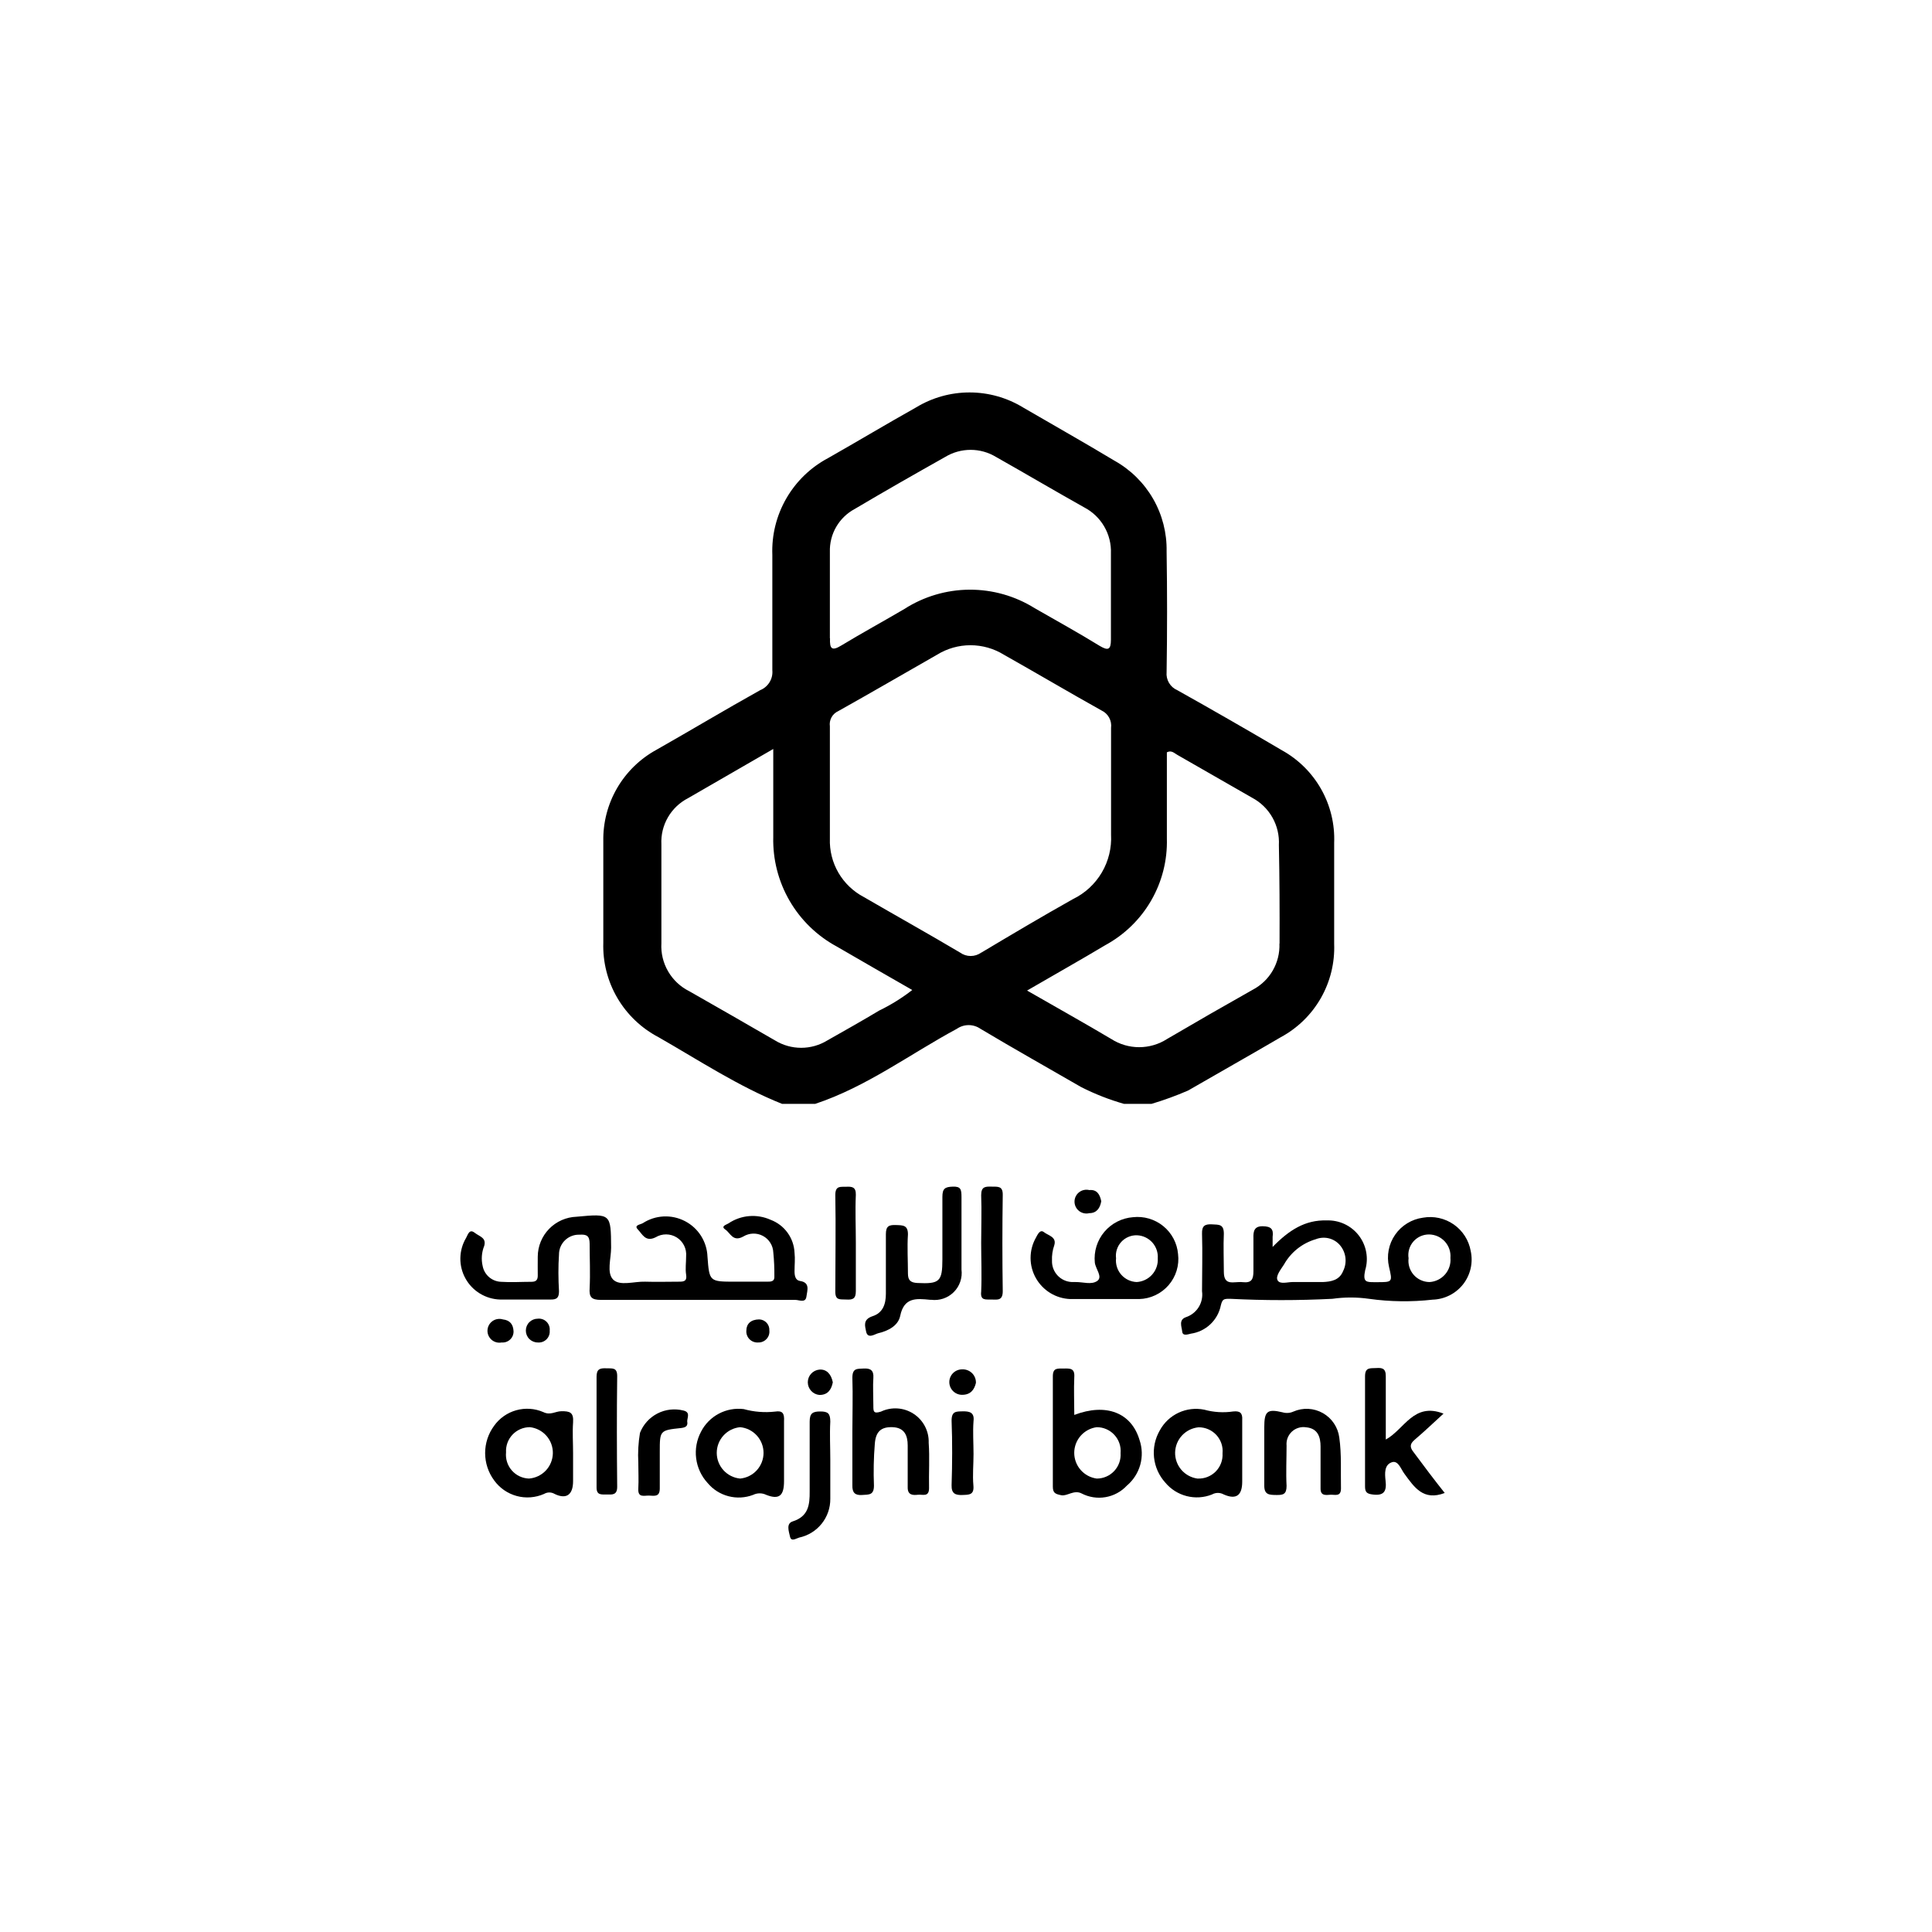 <svg width="96" height="96" viewBox="0 0 96 96" fill="none" xmlns="http://www.w3.org/2000/svg">
<path d="M63.7 37.282C61.975 36.266 60.241 35.27 58.498 34.294C58.326 34.22 58.181 34.092 58.086 33.93C57.991 33.768 57.949 33.58 57.968 33.394C57.999 31.393 57.999 29.394 57.968 27.398C57.986 26.484 57.754 25.581 57.299 24.788C56.843 23.995 56.18 23.34 55.38 22.893C53.881 21.992 52.355 21.131 50.829 20.243C50.03 19.757 49.112 19.5 48.176 19.5C47.239 19.5 46.321 19.757 45.522 20.243C44.056 21.065 42.609 21.933 41.15 22.761C40.281 23.222 39.56 23.919 39.07 24.77C38.579 25.622 38.339 26.595 38.377 27.577C38.377 29.485 38.377 31.393 38.377 33.301C38.397 33.509 38.349 33.718 38.24 33.897C38.131 34.076 37.967 34.216 37.773 34.294C36.048 35.255 34.337 36.282 32.632 37.249C31.815 37.693 31.135 38.352 30.667 39.154C30.199 39.956 29.961 40.872 29.978 41.8C29.978 43.483 29.978 45.166 29.978 46.848C29.948 47.809 30.19 48.758 30.676 49.588C31.162 50.417 31.872 51.093 32.724 51.539C34.715 52.678 36.705 53.99 38.861 54.851H40.506C43.061 54.003 45.21 52.38 47.545 51.121C47.718 51.002 47.922 50.937 48.133 50.937C48.342 50.937 48.547 51.002 48.72 51.121C50.371 52.108 52.037 53.042 53.722 54.016C54.403 54.362 55.116 54.641 55.851 54.851H57.218C57.837 54.666 58.444 54.445 59.036 54.188C60.568 53.301 62.114 52.433 63.64 51.539C64.472 51.09 65.161 50.418 65.63 49.599C66.099 48.779 66.329 47.845 66.294 46.901V41.886C66.331 40.954 66.108 40.03 65.65 39.217C65.192 38.404 64.517 37.734 63.7 37.282ZM41.236 31.717C41.236 30.969 41.236 30.214 41.236 29.465C41.236 28.716 41.236 28.14 41.236 27.425C41.223 26.99 41.331 26.559 41.549 26.183C41.767 25.806 42.086 25.497 42.47 25.291C43.956 24.41 45.456 23.556 46.962 22.708C47.343 22.476 47.782 22.353 48.229 22.353C48.676 22.353 49.114 22.476 49.496 22.708C50.962 23.536 52.408 24.39 53.874 25.212C54.289 25.428 54.634 25.758 54.869 26.163C55.104 26.567 55.219 27.03 55.201 27.497C55.201 28.928 55.201 30.359 55.201 31.79C55.201 32.294 55.055 32.334 54.657 32.102C53.582 31.439 52.494 30.843 51.413 30.22C50.441 29.613 49.316 29.294 48.17 29.301C47.023 29.308 45.902 29.641 44.938 30.26C43.903 30.869 42.842 31.446 41.813 32.069C41.322 32.373 41.223 32.227 41.243 31.717H41.236ZM43.711 50.2C42.848 50.717 41.979 51.207 41.11 51.698C40.719 51.938 40.269 52.065 39.81 52.065C39.351 52.065 38.901 51.938 38.51 51.698C37.096 50.883 35.677 50.061 34.25 49.253C33.811 49.035 33.445 48.692 33.199 48.268C32.952 47.844 32.836 47.358 32.864 46.868C32.864 45.232 32.864 43.596 32.864 41.959C32.84 41.489 32.952 41.022 33.188 40.614C33.423 40.207 33.771 39.875 34.191 39.66L38.423 37.216C38.423 38.779 38.423 40.184 38.423 41.595C38.396 42.704 38.677 43.799 39.234 44.759C39.791 45.719 40.604 46.506 41.581 47.034C42.809 47.749 44.049 48.458 45.33 49.193C44.828 49.583 44.288 49.92 43.717 50.2H43.711ZM48.759 47.332C48.606 47.443 48.422 47.503 48.232 47.503C48.042 47.503 47.858 47.443 47.705 47.332C46.119 46.391 44.514 45.497 42.928 44.576C42.4 44.3 41.961 43.88 41.661 43.366C41.362 42.851 41.215 42.263 41.236 41.668C41.236 40.78 41.236 39.892 41.236 39.018C41.236 38.037 41.236 37.031 41.236 36.09C41.214 35.936 41.243 35.778 41.318 35.642C41.394 35.506 41.512 35.398 41.654 35.334C43.299 34.414 44.925 33.466 46.563 32.532C47.062 32.224 47.636 32.061 48.222 32.061C48.808 32.061 49.382 32.224 49.881 32.532C51.506 33.447 53.105 34.394 54.73 35.301C54.892 35.376 55.026 35.501 55.112 35.657C55.198 35.813 55.231 35.993 55.208 36.169C55.208 37.938 55.208 39.707 55.208 41.469C55.243 42.13 55.083 42.787 54.747 43.357C54.41 43.927 53.913 44.386 53.317 44.675C51.758 45.55 50.265 46.438 48.766 47.332H48.759ZM63.574 46.888C63.592 47.356 63.477 47.82 63.242 48.226C63.008 48.632 62.662 48.962 62.247 49.18C60.827 49.98 59.41 50.794 57.994 51.625C57.58 51.892 57.097 52.034 56.604 52.034C56.111 52.034 55.629 51.892 55.215 51.625C53.888 50.836 52.508 50.068 51.035 49.22C52.402 48.425 53.689 47.703 54.916 46.968C55.867 46.453 56.658 45.686 57.199 44.75C57.74 43.815 58.011 42.748 57.981 41.668C57.981 40.237 57.981 38.806 57.981 37.382C58.213 37.262 58.352 37.428 58.498 37.507L62.22 39.641C62.643 39.866 62.992 40.207 63.227 40.623C63.462 41.04 63.573 41.515 63.547 41.992C63.58 43.615 63.587 45.252 63.58 46.888H63.574Z" fill="black"/>
<path d="M40.072 64.419C40.031 64.762 39.711 64.591 39.521 64.591C37.909 64.591 36.303 64.591 34.691 64.591C33.08 64.591 31.468 64.591 29.862 64.591C29.382 64.591 29.269 64.449 29.299 63.999C29.335 63.272 29.299 62.539 29.299 61.806C29.299 61.404 29.151 61.328 28.795 61.351C28.663 61.346 28.53 61.368 28.407 61.416C28.283 61.464 28.17 61.535 28.075 61.628C27.979 61.72 27.904 61.831 27.852 61.953C27.801 62.075 27.775 62.206 27.776 62.338C27.735 62.929 27.741 63.556 27.776 64.159C27.776 64.484 27.669 64.579 27.355 64.573C26.52 64.573 25.684 64.573 24.849 64.573C24.495 64.563 24.15 64.46 23.848 64.276C23.546 64.092 23.297 63.833 23.127 63.523C22.956 63.214 22.869 62.866 22.875 62.513C22.881 62.16 22.979 61.814 23.16 61.511C23.249 61.351 23.32 61.05 23.581 61.251C23.841 61.452 24.173 61.499 24.061 61.907C23.932 62.226 23.905 62.577 23.984 62.912C24.025 63.125 24.137 63.317 24.301 63.459C24.466 63.6 24.673 63.683 24.89 63.692C25.394 63.727 25.904 63.692 26.413 63.692C26.668 63.692 26.727 63.568 26.721 63.349C26.715 63.13 26.721 62.758 26.721 62.439C26.724 61.925 26.926 61.431 27.285 61.062C27.644 60.693 28.132 60.477 28.647 60.459C30.36 60.299 30.354 60.305 30.366 61.995C30.366 62.539 30.135 63.243 30.466 63.58C30.798 63.917 31.509 63.668 32.054 63.686C32.6 63.704 33.192 63.686 33.767 63.686C34.01 63.686 34.14 63.639 34.093 63.337C34.046 63.036 34.093 62.746 34.093 62.427C34.11 62.243 34.075 62.057 33.993 61.892C33.911 61.726 33.784 61.586 33.627 61.488C33.469 61.39 33.288 61.337 33.102 61.336C32.917 61.335 32.735 61.385 32.576 61.481C32.072 61.73 31.918 61.322 31.699 61.097C31.48 60.872 31.812 60.855 31.942 60.778C32.25 60.578 32.606 60.463 32.973 60.445C33.341 60.427 33.706 60.507 34.033 60.676C34.359 60.844 34.635 61.096 34.832 61.406C35.029 61.716 35.14 62.072 35.154 62.439C35.248 63.686 35.248 63.686 36.54 63.686H38.117C38.306 63.686 38.496 63.686 38.478 63.414C38.482 63.019 38.464 62.625 38.425 62.232C38.418 62.062 38.367 61.897 38.276 61.753C38.185 61.609 38.059 61.491 37.908 61.411C37.758 61.331 37.589 61.292 37.419 61.297C37.249 61.302 37.083 61.351 36.937 61.44C36.416 61.73 36.297 61.268 36.043 61.097C35.788 60.926 36.102 60.855 36.197 60.79C36.502 60.584 36.855 60.459 37.222 60.428C37.59 60.397 37.959 60.461 38.294 60.612C38.631 60.739 38.923 60.962 39.133 61.253C39.344 61.544 39.465 61.891 39.48 62.25C39.515 62.551 39.48 62.841 39.48 63.166C39.48 63.373 39.515 63.615 39.752 63.651C40.262 63.727 40.114 64.112 40.072 64.419Z" fill="black"/>
<path d="M73.079 62.161C73.032 61.897 72.934 61.645 72.79 61.419C72.645 61.193 72.458 60.997 72.237 60.843C72.017 60.69 71.769 60.581 71.507 60.523C71.244 60.465 70.973 60.459 70.708 60.506C70.431 60.543 70.164 60.638 69.926 60.784C69.687 60.93 69.481 61.124 69.323 61.354C69.163 61.584 69.054 61.844 69.002 62.119C68.95 62.393 68.956 62.675 69.019 62.947C69.197 63.71 69.197 63.71 68.427 63.71H68.302C67.882 63.71 67.71 63.71 67.834 63.119C67.924 62.825 67.941 62.515 67.885 62.214C67.83 61.912 67.703 61.629 67.515 61.386C67.327 61.144 67.084 60.95 66.805 60.82C66.527 60.691 66.221 60.63 65.914 60.642C64.854 60.612 64.054 61.121 63.236 61.96C63.236 61.688 63.236 61.576 63.236 61.458C63.289 61.073 63.159 60.937 62.744 60.931C62.329 60.926 62.27 61.168 62.282 61.523C62.282 62.066 62.282 62.616 62.282 63.166C62.282 63.574 62.187 63.757 61.749 63.71C61.31 63.663 60.812 63.934 60.812 63.19C60.812 62.557 60.783 61.931 60.812 61.304C60.812 60.825 60.575 60.855 60.22 60.837C59.864 60.819 59.716 60.914 59.728 61.304C59.758 62.256 59.728 63.207 59.728 64.159C59.767 64.433 59.71 64.711 59.565 64.947C59.419 65.182 59.196 65.359 58.934 65.448C58.549 65.578 58.721 65.932 58.744 66.169C58.768 66.405 59.035 66.299 59.177 66.269C59.541 66.216 59.879 66.052 60.146 65.799C60.412 65.546 60.593 65.217 60.664 64.857C60.741 64.555 60.8 64.531 61.132 64.537C62.822 64.623 64.515 64.623 66.205 64.537C66.808 64.451 67.421 64.451 68.024 64.537C69.073 64.684 70.136 64.698 71.188 64.579C71.482 64.57 71.769 64.497 72.031 64.364C72.293 64.232 72.522 64.043 72.703 63.813C72.883 63.582 73.01 63.314 73.075 63.029C73.14 62.743 73.141 62.447 73.079 62.161ZM66.738 63.16C66.554 63.615 66.145 63.686 65.731 63.704H64.226C63.971 63.704 63.603 63.828 63.485 63.621C63.366 63.414 63.645 63.077 63.799 62.835C64.141 62.224 64.709 61.772 65.381 61.576C65.584 61.496 65.805 61.48 66.017 61.529C66.229 61.579 66.421 61.692 66.566 61.854C66.722 62.03 66.821 62.248 66.852 62.481C66.882 62.713 66.843 62.95 66.738 63.16ZM71.016 63.704C70.869 63.701 70.723 63.667 70.59 63.604C70.456 63.542 70.337 63.452 70.24 63.34C70.144 63.229 70.072 63.098 70.029 62.957C69.986 62.816 69.973 62.668 69.991 62.522C69.968 62.374 69.977 62.222 70.019 62.078C70.061 61.934 70.133 61.801 70.232 61.688C70.331 61.575 70.454 61.486 70.591 61.425C70.729 61.365 70.878 61.336 71.028 61.339C71.175 61.344 71.319 61.378 71.452 61.439C71.584 61.501 71.703 61.589 71.801 61.698C71.898 61.807 71.973 61.935 72.019 62.073C72.066 62.212 72.083 62.358 72.071 62.504C72.084 62.651 72.068 62.798 72.023 62.938C71.978 63.079 71.905 63.209 71.809 63.32C71.713 63.432 71.595 63.523 71.463 63.589C71.331 63.655 71.188 63.694 71.04 63.704H71.016Z" fill="black"/>
<path d="M58.537 62.315C58.514 62.046 58.438 61.785 58.312 61.547C58.186 61.308 58.014 61.097 57.805 60.927C57.596 60.756 57.355 60.629 57.096 60.552C56.837 60.476 56.565 60.452 56.297 60.482C56.023 60.503 55.756 60.578 55.512 60.703C55.267 60.828 55.051 61.001 54.874 61.21C54.697 61.42 54.565 61.663 54.483 61.925C54.402 62.187 54.374 62.462 54.401 62.734C54.436 63.054 54.81 63.45 54.519 63.651C54.229 63.852 53.808 63.698 53.447 63.704H53.263C52.992 63.693 52.735 63.576 52.55 63.378C52.365 63.18 52.265 62.917 52.273 62.646C52.261 62.385 52.299 62.124 52.386 61.877C52.516 61.458 52.084 61.393 51.876 61.227C51.669 61.062 51.55 61.369 51.468 61.511C51.297 61.816 51.208 62.16 51.209 62.51C51.209 62.859 51.3 63.203 51.472 63.508C51.644 63.813 51.891 64.068 52.19 64.251C52.489 64.433 52.83 64.536 53.18 64.549C53.731 64.549 54.282 64.549 54.827 64.549C55.373 64.549 56.013 64.549 56.605 64.549C56.884 64.542 57.158 64.477 57.409 64.358C57.661 64.239 57.885 64.069 58.067 63.859C58.249 63.648 58.385 63.402 58.466 63.136C58.547 62.87 58.571 62.59 58.537 62.315ZM56.481 63.704C56.334 63.698 56.19 63.663 56.057 63.599C55.925 63.535 55.807 63.446 55.711 63.335C55.615 63.224 55.542 63.094 55.499 62.955C55.455 62.815 55.44 62.667 55.456 62.522C55.437 62.375 55.451 62.226 55.497 62.086C55.542 61.945 55.617 61.816 55.718 61.707C55.818 61.599 55.941 61.513 56.078 61.457C56.215 61.4 56.362 61.374 56.51 61.381C56.653 61.388 56.793 61.424 56.922 61.486C57.05 61.548 57.166 61.635 57.261 61.741C57.355 61.848 57.428 61.972 57.474 62.108C57.52 62.242 57.539 62.385 57.529 62.528C57.538 62.673 57.518 62.82 57.47 62.958C57.422 63.096 57.347 63.224 57.25 63.333C57.153 63.442 57.034 63.531 56.902 63.595C56.77 63.658 56.627 63.696 56.481 63.704Z" fill="black"/>
<path d="M56.623 71.554C56.22 70.195 54.964 69.704 53.381 70.307C53.381 69.662 53.352 69.042 53.381 68.427C53.411 67.984 53.174 67.996 52.86 68.001C52.546 68.007 52.309 67.948 52.315 68.409C52.315 70.23 52.315 72.051 52.315 73.871C52.315 74.191 52.445 74.238 52.735 74.297C53.026 74.356 53.364 74.013 53.743 74.208C54.108 74.397 54.525 74.463 54.931 74.393C55.336 74.324 55.708 74.124 55.989 73.824C56.311 73.553 56.544 73.192 56.658 72.787C56.771 72.382 56.759 71.952 56.623 71.554ZM54.495 73.469C54.186 73.427 53.902 73.275 53.697 73.04C53.491 72.805 53.378 72.504 53.378 72.192C53.378 71.881 53.491 71.58 53.697 71.345C53.902 71.11 54.186 70.958 54.495 70.916C54.66 70.915 54.824 70.949 54.975 71.015C55.126 71.081 55.262 71.177 55.373 71.299C55.485 71.42 55.57 71.563 55.623 71.719C55.676 71.875 55.695 72.04 55.681 72.204C55.692 72.366 55.67 72.529 55.615 72.682C55.561 72.835 55.475 72.976 55.364 73.094C55.253 73.213 55.118 73.308 54.969 73.372C54.819 73.437 54.658 73.47 54.495 73.469Z" fill="black"/>
<path d="M47.776 59.483C47.776 60.074 47.776 60.665 47.776 61.257C47.776 61.848 47.776 62.474 47.776 63.083C47.802 63.287 47.781 63.494 47.714 63.689C47.647 63.883 47.537 64.06 47.391 64.205C47.245 64.35 47.067 64.46 46.872 64.526C46.677 64.591 46.469 64.612 46.264 64.585H46.205C45.536 64.519 44.919 64.454 44.73 65.388C44.629 65.873 44.137 66.133 43.627 66.251C43.456 66.299 43.112 66.547 43.035 66.157C42.987 65.897 42.857 65.566 43.361 65.4C43.865 65.235 44.019 64.809 44.019 64.283C44.019 63.29 44.019 62.297 44.019 61.327C44.019 60.914 44.179 60.86 44.522 60.872C44.866 60.884 45.115 60.872 45.115 61.333C45.073 61.978 45.115 62.628 45.115 63.278C45.115 63.615 45.245 63.733 45.583 63.751C46.685 63.804 46.827 63.686 46.827 62.569C46.827 61.452 46.827 60.5 46.827 59.471C46.827 59.057 46.958 58.975 47.349 58.963C47.74 58.951 47.776 59.099 47.776 59.483Z" fill="black"/>
<path d="M46.164 73.942C46.164 74.403 45.85 74.25 45.619 74.273C45.388 74.297 45.091 74.315 45.103 73.895C45.103 73.203 45.103 72.512 45.103 71.826C45.103 71.329 44.943 70.939 44.357 70.916C43.77 70.892 43.509 71.146 43.468 71.755C43.412 72.441 43.399 73.13 43.426 73.818C43.426 74.303 43.177 74.261 42.834 74.285C42.49 74.309 42.342 74.173 42.354 73.8C42.354 72.914 42.354 72.027 42.354 71.128C42.354 70.23 42.383 69.355 42.354 68.457C42.354 67.972 42.597 68.019 42.917 68.001C43.237 67.984 43.426 68.078 43.397 68.468C43.367 68.859 43.397 69.396 43.397 69.863C43.397 70.124 43.397 70.265 43.776 70.141C44.033 70.019 44.317 69.966 44.601 69.985C44.885 70.004 45.159 70.096 45.397 70.252C45.635 70.407 45.829 70.621 45.96 70.873C46.091 71.125 46.156 71.406 46.146 71.69C46.2 72.435 46.146 73.192 46.164 73.942Z" fill="black"/>
<path d="M27.895 70.123C27.599 70.123 27.35 70.342 26.994 70.165C26.571 69.982 26.097 69.95 25.653 70.074C25.208 70.198 24.82 70.47 24.553 70.845C24.262 71.238 24.106 71.713 24.106 72.201C24.106 72.689 24.262 73.165 24.553 73.558C24.826 73.938 25.222 74.212 25.674 74.335C26.126 74.458 26.607 74.421 27.035 74.232C27.114 74.185 27.204 74.16 27.296 74.16C27.388 74.16 27.478 74.185 27.557 74.232C28.15 74.521 28.476 74.267 28.476 73.599V72.198C28.476 71.69 28.44 71.182 28.476 70.679C28.511 70.177 28.316 70.118 27.895 70.123ZM26.289 73.469C26.126 73.464 25.966 73.426 25.819 73.357C25.672 73.288 25.541 73.189 25.433 73.067C25.326 72.945 25.245 72.802 25.196 72.648C25.146 72.493 25.129 72.33 25.145 72.169C25.136 72.008 25.159 71.846 25.214 71.695C25.269 71.543 25.355 71.404 25.466 71.287C25.577 71.169 25.711 71.076 25.86 71.012C26.008 70.948 26.169 70.915 26.33 70.915C26.648 70.951 26.942 71.104 27.153 71.345C27.364 71.585 27.477 71.895 27.471 72.214C27.465 72.533 27.34 72.839 27.121 73.071C26.901 73.303 26.602 73.445 26.283 73.469H26.289Z" fill="black"/>
<path d="M38.514 70.141C37.991 70.2 37.462 70.158 36.955 70.017C36.529 69.964 36.096 70.044 35.717 70.245C35.337 70.446 35.029 70.758 34.834 71.14C34.618 71.547 34.533 72.01 34.592 72.466C34.65 72.922 34.848 73.349 35.16 73.688C35.428 74.01 35.79 74.24 36.196 74.346C36.602 74.452 37.031 74.429 37.423 74.279C37.525 74.229 37.636 74.203 37.749 74.203C37.862 74.203 37.974 74.229 38.075 74.279C38.721 74.533 38.958 74.315 38.958 73.599C38.958 73.156 38.958 72.707 38.958 72.263C38.958 71.714 38.958 71.164 38.958 70.62C38.982 70.23 38.887 70.082 38.514 70.141ZM36.777 73.469C36.459 73.439 36.164 73.291 35.949 73.055C35.734 72.819 35.615 72.511 35.615 72.192C35.615 71.874 35.734 71.566 35.949 71.33C36.164 71.094 36.459 70.946 36.777 70.916C37.096 70.946 37.391 71.094 37.606 71.33C37.821 71.566 37.94 71.874 37.94 72.192C37.94 72.511 37.821 72.819 37.606 73.055C37.391 73.291 37.096 73.439 36.777 73.469Z" fill="black"/>
<path d="M61.275 70.135C60.796 70.206 60.307 70.176 59.841 70.047C59.41 69.959 58.963 70.011 58.565 70.196C58.167 70.381 57.839 70.69 57.63 71.075C57.395 71.481 57.294 71.951 57.343 72.417C57.392 72.883 57.588 73.322 57.903 73.67C58.178 74 58.549 74.234 58.965 74.34C59.382 74.447 59.821 74.419 60.22 74.261C60.31 74.21 60.412 74.182 60.516 74.182C60.62 74.182 60.722 74.21 60.812 74.261C61.435 74.533 61.725 74.297 61.725 73.623V72.198C61.725 71.654 61.725 71.105 61.725 70.561C61.749 70.2 61.606 70.1 61.275 70.135ZM59.497 73.469C59.185 73.425 58.899 73.268 58.695 73.028C58.492 72.788 58.383 72.481 58.391 72.166C58.4 71.852 58.523 71.551 58.739 71.322C58.955 71.092 59.248 70.95 59.562 70.921C59.728 70.921 59.892 70.955 60.043 71.021C60.195 71.087 60.331 71.185 60.443 71.306C60.554 71.428 60.639 71.573 60.692 71.729C60.744 71.886 60.763 72.052 60.747 72.216C60.757 72.381 60.733 72.546 60.675 72.7C60.617 72.855 60.528 72.996 60.412 73.114C60.297 73.232 60.158 73.324 60.004 73.386C59.851 73.447 59.686 73.475 59.521 73.469H59.497Z" fill="black"/>
<path d="M71.787 74.185C70.726 74.593 70.276 73.901 69.79 73.239C69.618 73.014 69.493 72.588 69.197 72.648C68.765 72.76 68.812 73.239 68.848 73.576C68.907 74.078 68.788 74.338 68.208 74.261C67.911 74.226 67.828 74.137 67.828 73.859C67.828 72.033 67.828 70.212 67.828 68.386C67.828 67.924 68.095 67.996 68.379 67.978C68.664 67.96 68.865 67.978 68.859 68.391C68.859 69.402 68.859 70.413 68.859 71.53C69.79 71.022 70.24 69.662 71.728 70.242C71.236 70.691 70.779 71.129 70.299 71.536C70.039 71.755 70.045 71.921 70.258 72.181C70.756 72.855 71.265 73.528 71.787 74.185Z" fill="black"/>
<path d="M66.632 73.966C66.632 74.386 66.329 74.261 66.11 74.273C65.891 74.285 65.606 74.35 65.618 73.942C65.618 73.257 65.618 72.565 65.618 71.879C65.618 71.424 65.494 70.975 64.901 70.922C64.774 70.901 64.644 70.91 64.521 70.948C64.398 70.985 64.285 71.05 64.191 71.138C64.097 71.226 64.025 71.335 63.979 71.455C63.934 71.575 63.917 71.704 63.929 71.832C63.929 72.5 63.894 73.174 63.929 73.836C63.929 74.261 63.746 74.291 63.414 74.285C63.082 74.279 62.821 74.285 62.821 73.824C62.821 73.363 62.821 72.73 62.821 72.181V70.922C62.821 70.129 62.964 69.993 63.728 70.177C63.906 70.23 64.098 70.218 64.267 70.141C64.501 70.039 64.755 69.992 65.01 70.005C65.264 70.019 65.512 70.091 65.734 70.217C65.956 70.343 66.145 70.518 66.286 70.73C66.428 70.942 66.517 71.183 66.549 71.436C66.667 72.263 66.614 73.121 66.632 73.966Z" fill="black"/>
<path d="M41.257 70.644C41.222 71.27 41.257 71.897 41.257 72.529C41.257 73.174 41.257 73.824 41.257 74.474C41.262 74.924 41.11 75.362 40.828 75.713C40.547 76.064 40.152 76.307 39.711 76.401C39.557 76.443 39.314 76.626 39.255 76.354C39.195 76.082 39.053 75.704 39.391 75.597C40.173 75.349 40.238 74.77 40.232 74.108C40.232 72.925 40.232 71.796 40.232 70.644C40.232 70.224 40.38 70.135 40.76 70.135C41.139 70.135 41.257 70.23 41.257 70.644Z" fill="black"/>
<path d="M30.668 73.877C30.668 74.291 30.431 74.267 30.158 74.261C29.886 74.255 29.631 74.315 29.643 73.883C29.643 72.949 29.643 72.015 29.643 71.087C29.643 70.159 29.643 69.314 29.643 68.409C29.643 68.025 29.809 67.978 30.123 67.99C30.437 68.001 30.674 67.936 30.668 68.397C30.644 70.236 30.65 72.062 30.668 73.877Z" fill="black"/>
<path d="M49.826 64.159C49.826 64.614 49.589 64.585 49.293 64.573C48.996 64.561 48.7 64.65 48.754 64.177C48.789 63.373 48.754 62.563 48.754 61.753C48.754 60.943 48.783 60.175 48.754 59.389C48.754 58.951 48.967 58.957 49.275 58.963C49.583 58.969 49.832 58.922 49.826 59.371C49.802 60.967 49.802 62.563 49.826 64.159Z" fill="black"/>
<path d="M34.147 70.626C34.188 70.851 34.087 70.927 33.85 70.957C32.784 71.069 32.784 71.081 32.784 72.139C32.784 72.73 32.784 73.357 32.784 73.96C32.784 74.403 32.505 74.321 32.25 74.315C31.995 74.309 31.693 74.433 31.717 73.972C31.741 73.511 31.717 73.168 31.717 72.677C31.69 72.183 31.718 71.688 31.8 71.199C31.961 70.783 32.27 70.441 32.667 70.236C33.065 70.031 33.523 69.979 33.957 70.088C34.318 70.171 34.147 70.437 34.147 70.626Z" fill="black"/>
<path d="M42.526 59.371C42.49 60.157 42.526 60.943 42.526 61.735C42.526 62.528 42.526 63.349 42.526 64.159C42.526 64.543 42.365 64.591 42.051 64.573C41.737 64.555 41.5 64.632 41.506 64.165C41.506 62.569 41.536 60.973 41.506 59.377C41.506 58.904 41.767 58.981 42.045 58.969C42.324 58.957 42.537 58.969 42.526 59.371Z" fill="black"/>
<path d="M48.368 73.818C48.41 74.291 48.149 74.273 47.817 74.285C47.485 74.297 47.272 74.226 47.284 73.8C47.319 72.73 47.325 71.654 47.284 70.59C47.284 70.118 47.509 70.135 47.835 70.129C48.161 70.123 48.428 70.171 48.374 70.614C48.333 71.152 48.374 71.702 48.374 72.246C48.374 72.789 48.321 73.286 48.368 73.818Z" fill="black"/>
<path d="M48.493 68.717C48.41 69.065 48.22 69.308 47.805 69.308C47.637 69.308 47.476 69.241 47.357 69.123C47.238 69.004 47.171 68.843 47.171 68.675C47.171 68.507 47.238 68.347 47.357 68.228C47.476 68.109 47.637 68.043 47.805 68.043C47.896 68.038 47.986 68.052 48.071 68.084C48.156 68.116 48.233 68.165 48.298 68.228C48.363 68.292 48.414 68.368 48.447 68.452C48.481 68.536 48.496 68.626 48.493 68.717Z" fill="black"/>
<path d="M41.382 68.687C41.311 69.048 41.133 69.32 40.712 69.314C40.555 69.299 40.41 69.226 40.304 69.109C40.198 68.993 40.139 68.841 40.139 68.684C40.139 68.527 40.198 68.375 40.304 68.259C40.41 68.143 40.555 68.07 40.712 68.055C41.08 68.025 41.305 68.291 41.382 68.687Z" fill="black"/>
<path d="M27.314 66.116C27.321 66.195 27.311 66.275 27.284 66.35C27.257 66.425 27.213 66.493 27.157 66.55C27.1 66.606 27.032 66.649 26.957 66.677C26.881 66.704 26.801 66.714 26.721 66.707C26.564 66.707 26.414 66.644 26.302 66.534C26.191 66.423 26.129 66.272 26.129 66.116C26.129 65.959 26.191 65.808 26.302 65.698C26.414 65.587 26.564 65.525 26.721 65.525C26.801 65.516 26.882 65.526 26.958 65.552C27.034 65.579 27.102 65.622 27.159 65.679C27.216 65.736 27.259 65.804 27.286 65.88C27.313 65.955 27.323 66.036 27.314 66.116Z" fill="black"/>
<path d="M38.229 66.116C38.237 66.192 38.228 66.268 38.204 66.341C38.179 66.413 38.14 66.479 38.087 66.535C38.035 66.591 37.972 66.635 37.901 66.665C37.831 66.695 37.755 66.709 37.678 66.707C37.599 66.713 37.519 66.702 37.444 66.674C37.369 66.647 37.302 66.604 37.245 66.547C37.189 66.491 37.145 66.424 37.118 66.349C37.09 66.274 37.079 66.195 37.086 66.116C37.086 65.785 37.305 65.566 37.72 65.56C37.79 65.561 37.86 65.577 37.924 65.606C37.988 65.635 38.046 65.677 38.094 65.729C38.141 65.781 38.178 65.842 38.201 65.908C38.224 65.975 38.234 66.045 38.229 66.116Z" fill="black"/>
<path d="M54.721 59.69C54.661 60.033 54.49 60.281 54.128 60.281C54.041 60.303 53.95 60.305 53.861 60.286C53.773 60.267 53.691 60.229 53.62 60.174C53.549 60.119 53.491 60.048 53.452 59.967C53.412 59.886 53.392 59.798 53.392 59.708C53.392 59.618 53.412 59.529 53.452 59.449C53.491 59.368 53.549 59.297 53.62 59.242C53.691 59.187 53.773 59.148 53.861 59.13C53.95 59.111 54.041 59.113 54.128 59.134C54.502 59.099 54.65 59.341 54.721 59.69Z" fill="black"/>
<path d="M25.518 66.151C25.52 66.228 25.506 66.304 25.477 66.374C25.447 66.445 25.403 66.509 25.347 66.561C25.291 66.614 25.224 66.654 25.152 66.679C25.079 66.704 25.002 66.713 24.926 66.707C24.838 66.724 24.747 66.72 24.66 66.697C24.573 66.673 24.493 66.631 24.425 66.572C24.358 66.513 24.304 66.439 24.269 66.357C24.234 66.275 24.218 66.185 24.223 66.096C24.228 66.006 24.253 65.919 24.296 65.841C24.339 65.762 24.4 65.695 24.474 65.643C24.547 65.591 24.631 65.557 24.72 65.543C24.808 65.528 24.899 65.534 24.985 65.56C25.347 65.601 25.501 65.814 25.518 66.151Z" fill="black"/>
<path d="M65.654 63.71C65.363 63.71 65.061 63.71 64.777 63.71C65.073 63.71 65.363 63.722 65.654 63.71Z" fill="black"/>
</svg>
